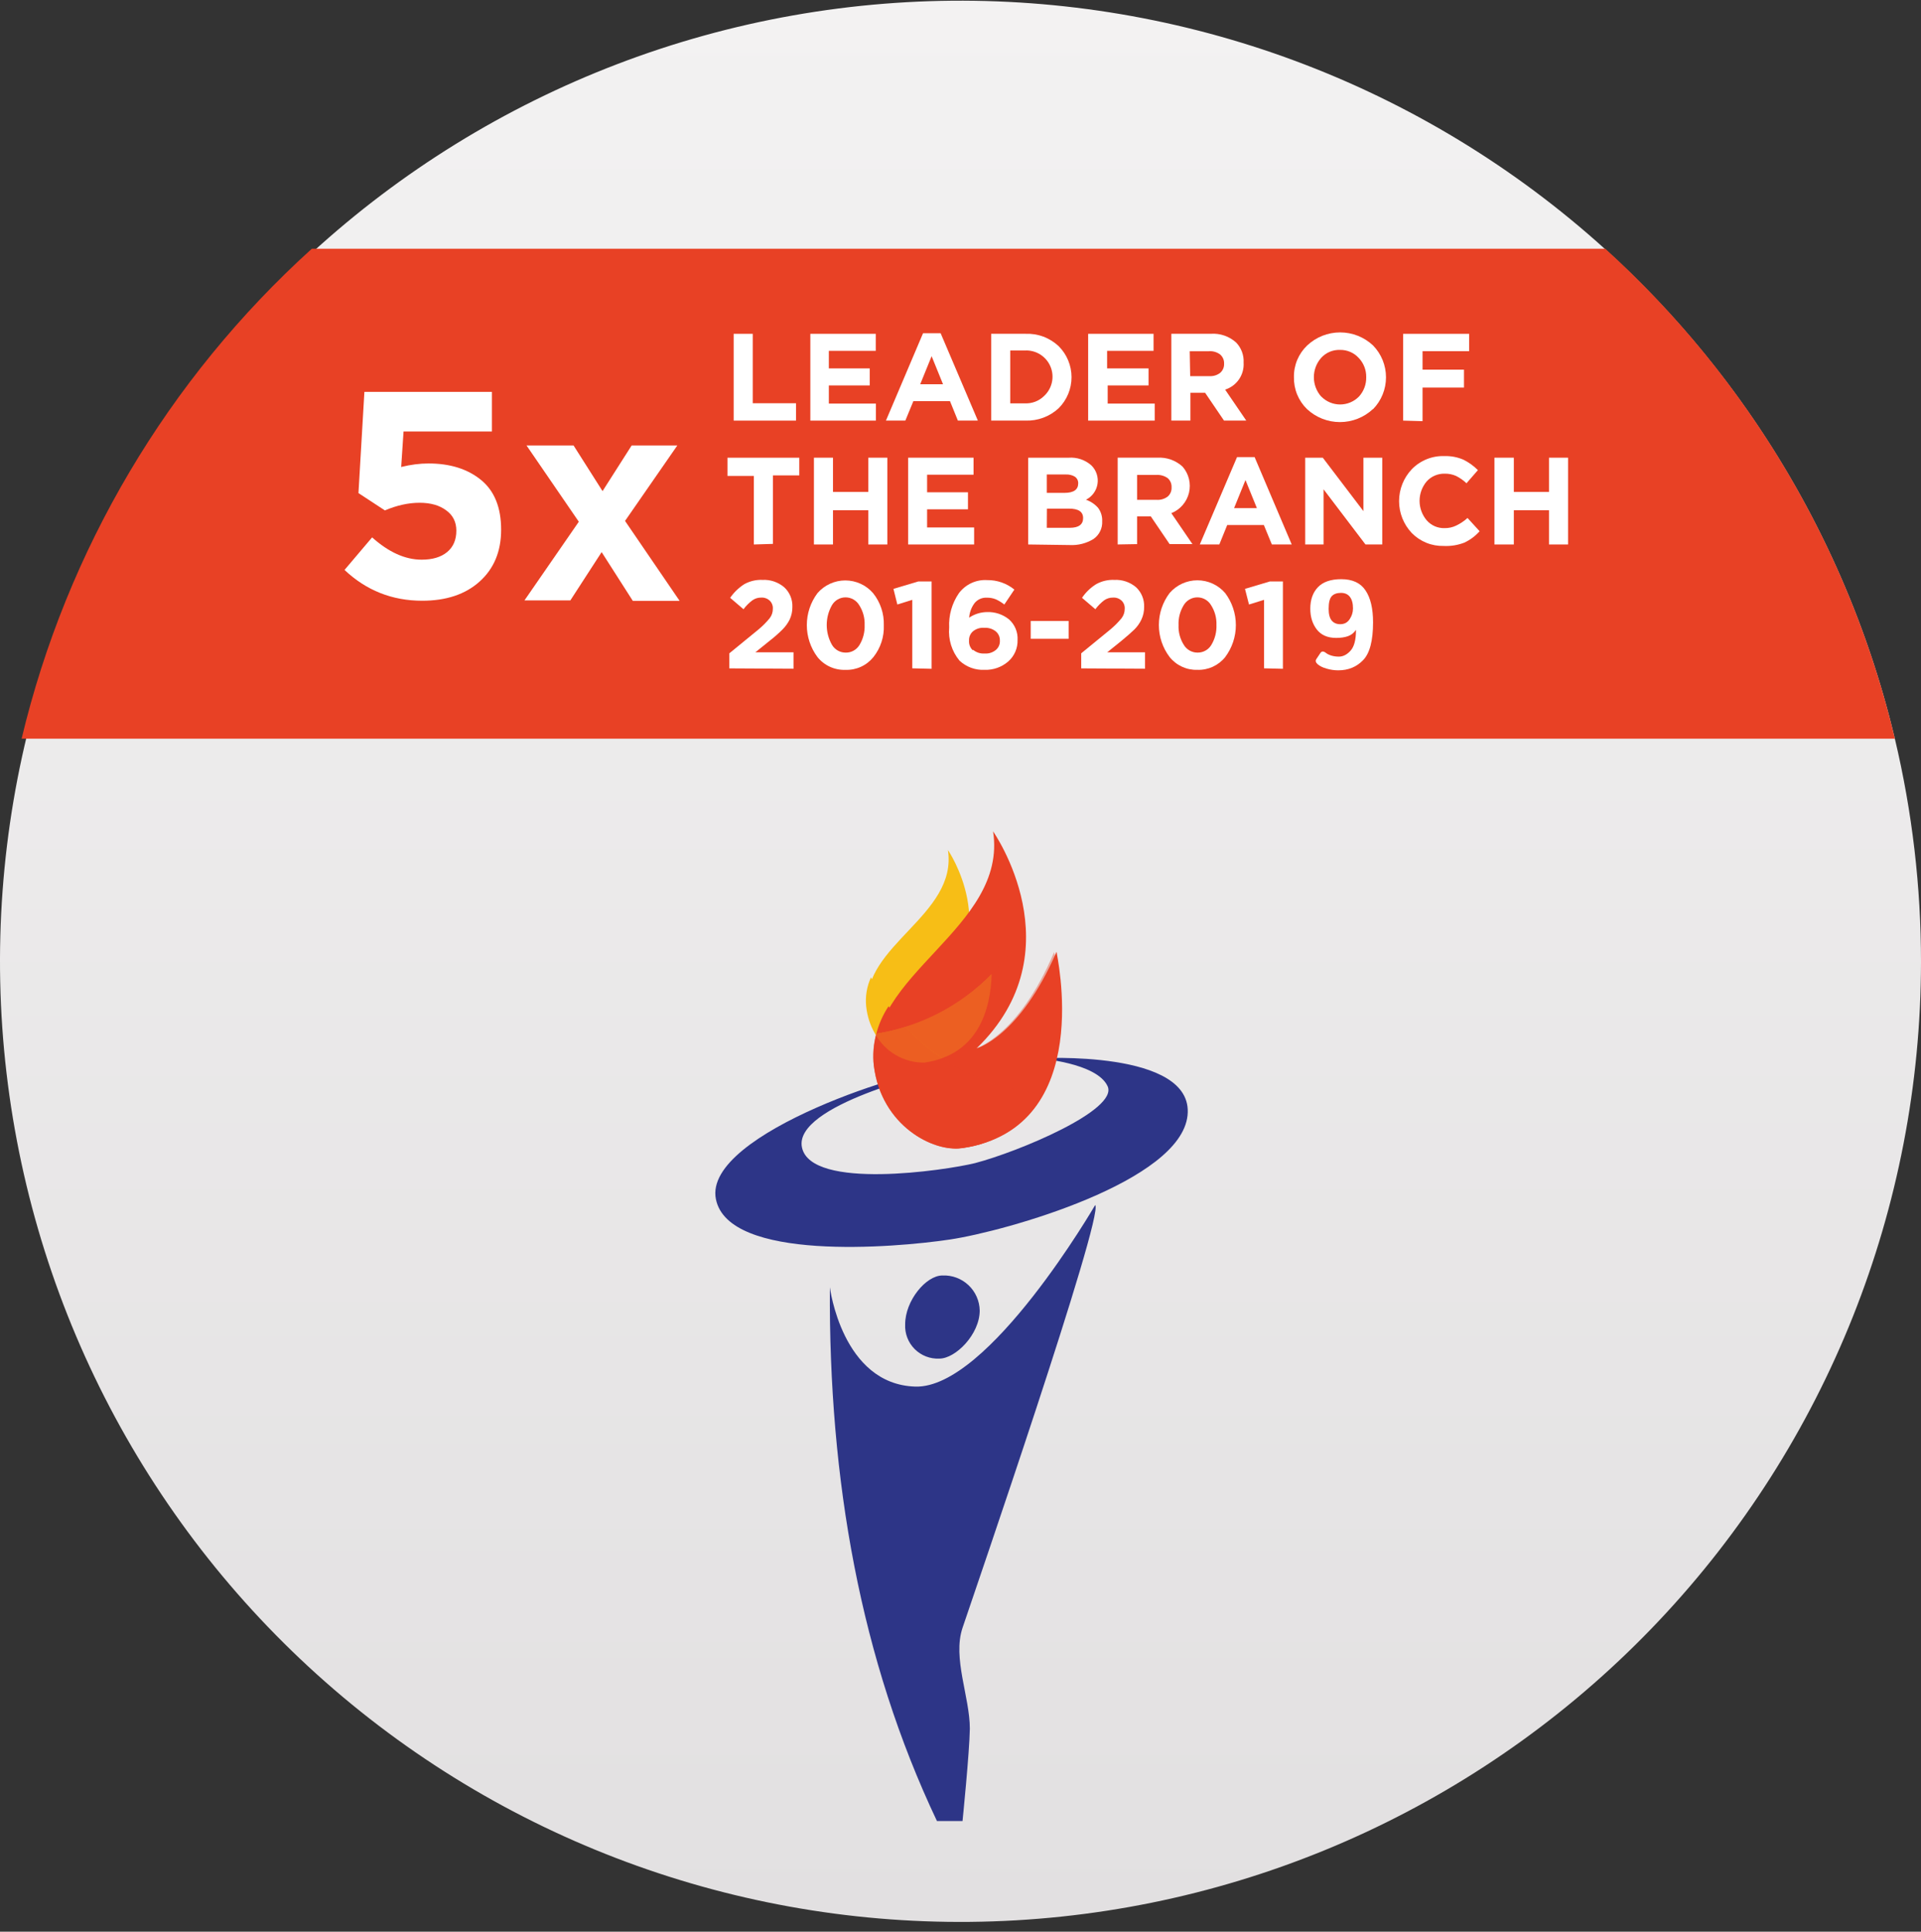 <svg width="184" height="185" viewBox="0 0 184 185" fill="none" xmlns="http://www.w3.org/2000/svg">
<rect x="0" y="0" width="184" height="185" fill="#333333" stroke="none"/>
<path d="M184 92.159C183.976 115.624 174.987 138.194 158.872 155.25C142.756 172.306 120.733 182.56 97.307 183.913C73.88 185.267 50.822 177.618 32.85 162.531C14.877 147.444 3.349 126.06 0.623 102.754C-2.103 79.447 4.18 55.98 18.186 37.153C32.192 18.326 52.863 5.563 75.969 1.474C99.076 -2.615 122.871 2.28 142.487 15.157C162.104 28.035 176.058 47.921 181.496 70.747C183.164 77.762 184.005 84.948 184 92.159V92.159Z" fill="url(#paint0_linear_301_360)"/>
<path d="M89.744 102.625C89.744 102.625 75.922 105.818 76.818 109.908C77.715 113.998 90.531 112.095 93.386 111.395C97.563 110.302 107.121 106.31 106.093 104.036C105.065 101.761 99.4 101.357 99.4 101.357C99.4 101.357 114.414 100.471 113.747 106.824C113.08 113.178 96.382 117.902 90.98 118.711C85.578 119.52 69.776 120.811 68.573 114.851C67.272 108.443 88.487 101.958 89.744 102.625Z" fill="#2D3587"/>
<path d="M104.901 115.408C104.901 115.408 94.688 133.014 87.667 132.796C80.646 132.577 79.487 123.282 79.487 123.282C79.378 141.752 82.418 158.953 89.745 174.405H92.194C92.194 174.405 92.861 167.844 92.894 165.558C92.894 162.518 91.221 158.8 92.194 155.902C93.167 153.004 105.776 116.381 104.901 115.408Z" fill="#2D3587"/>
<path d="M93.84 125.511C93.84 127.786 91.533 130.115 89.98 130.115C89.543 130.137 89.107 130.067 88.699 129.91C88.291 129.753 87.921 129.512 87.611 129.203C87.302 128.894 87.061 128.523 86.904 128.115C86.747 127.707 86.677 127.271 86.699 126.834C86.699 124.56 88.7 122.154 90.264 122.154C90.721 122.133 91.177 122.205 91.606 122.363C92.035 122.522 92.427 122.765 92.761 123.078C93.094 123.391 93.361 123.767 93.547 124.185C93.732 124.603 93.832 125.054 93.84 125.511V125.511Z" fill="#2D3587"/>
<path d="M88.719 101.772C86.947 102.023 83.579 100.318 83.142 96.403C82.496 90.574 91.748 87.654 90.796 81.41C90.796 81.41 96.133 89.163 89.594 95.397C89.594 95.397 92.371 94.708 94.766 89.229C94.821 89.229 97.358 100.547 88.719 101.772Z" fill="#F7BE16"/>
<g style="mix-blend-mode:multiply">
<path d="M85.832 97.32C85.118 96.435 84.474 95.495 83.907 94.509C83.743 94.214 83.579 93.908 83.426 93.602C83.025 94.477 82.866 95.444 82.967 96.401C83.404 100.316 86.772 102.022 88.544 101.77C89.126 101.688 89.698 101.545 90.25 101.344C88.589 100.226 87.1 98.87 85.832 97.32V97.32Z" fill="#F7BE16"/>
</g>
<path d="M92.256 109.947C89.631 110.352 84.601 107.847 83.89 102.041C82.797 93.391 96.553 88.918 95.121 79.623C95.121 79.623 103.18 91.072 93.546 100.4C93.546 100.4 97.669 99.307 101.201 91.149C101.146 91.193 105.094 107.957 92.256 109.947Z" fill="#E84125"/>
<g style="mix-blend-mode:multiply">
<path d="M94.141 103.401C90.894 102.122 88.032 100.028 85.83 97.32C85.575 97.014 85.334 96.697 85.108 96.369C84.001 98.043 83.503 100.047 83.698 102.045C84.408 107.851 89.45 110.356 92.074 109.951C93.69 109.776 95.239 109.21 96.586 108.301C97.934 107.392 99.039 106.168 99.805 104.735C97.862 104.568 95.954 104.119 94.141 103.401V103.401Z" fill="#E84125"/>
</g>
<g style="mix-blend-mode:multiply" opacity="0.4">
<path d="M83.886 99.004H83.82C84.284 99.849 84.969 100.551 85.801 101.037C86.633 101.522 87.581 101.772 88.544 101.76C93.717 101.017 94.887 96.653 94.985 93.285C91.997 96.335 88.104 98.341 83.886 99.004V99.004Z" fill="#F7BE16"/>
</g>
<g style="mix-blend-mode:multiply" opacity="0.4">
<path d="M86.729 98.357C85.8 98.649 84.849 98.869 83.886 99.013H83.82C84.284 99.858 84.969 100.56 85.801 101.046C86.633 101.531 87.581 101.781 88.544 101.769C89.126 101.687 89.698 101.544 90.25 101.343C88.969 100.482 87.788 99.48 86.729 98.357V98.357Z" fill="#F7BE16"/>
</g>
<g style="mix-blend-mode:multiply" opacity="0.4">
<path d="M93.354 100.447C94.904 99.038 96.131 97.309 96.948 95.379C97.766 93.45 98.155 91.366 98.089 89.272C96.591 91.833 94.546 94.033 92.1 95.713C89.654 97.394 86.867 98.514 83.939 98.993C83.654 99.984 83.572 101.021 83.698 102.044C84.409 107.851 89.45 110.355 92.075 109.95C104.902 107.96 100.965 91.196 100.965 91.196C97.488 99.387 93.354 100.447 93.354 100.447Z" fill="#E84125"/>
</g>
<g style="mix-blend-mode:multiply" opacity="0.4">
<path d="M86.727 98.357C85.814 98.639 84.882 98.855 83.939 99.003C83.654 99.993 83.572 101.031 83.698 102.054C84.409 107.86 89.45 110.365 92.075 109.96C93.691 109.785 95.239 109.219 96.587 108.31C97.934 107.401 99.039 106.177 99.806 104.744C97.863 104.577 95.955 104.127 94.141 103.41C91.326 102.295 88.794 100.57 86.727 98.357V98.357Z" fill="#E84125"/>
</g>
<path d="M181.499 70.746H2.07C6.388 52.658 16.079 36.3 29.868 23.822H153.756C167.525 36.307 177.196 52.664 181.499 70.746Z" fill="#E84125"/>
<path d="M70.273 40.282V31.971H72.1V38.619H76.244V40.282H70.273Z" fill="white"/>
<path d="M77.617 40.282V31.971H83.883V33.6H79.389V35.284H83.304V36.913H79.389V38.652H83.894V40.282H77.617Z" fill="white"/>
<path d="M84.859 40.28L88.413 31.914H90.097L93.662 40.28H91.749L90.994 38.421H87.484L86.718 40.28H84.859ZM88.14 36.802H90.327L89.234 34.112L88.14 36.802Z" fill="white"/>
<path d="M94.938 40.28V31.969H98.218C98.8 31.944 99.382 32.035 99.928 32.238C100.475 32.441 100.975 32.751 101.4 33.15C101.792 33.54 102.102 34.004 102.314 34.514C102.526 35.025 102.635 35.572 102.635 36.124C102.635 36.677 102.526 37.224 102.314 37.735C102.102 38.245 101.792 38.709 101.4 39.099C100.538 39.898 99.393 40.323 98.218 40.28H94.938ZM96.764 38.629H98.174C98.508 38.644 98.841 38.59 99.153 38.472C99.465 38.353 99.75 38.172 99.99 37.94C100.373 37.591 100.64 37.133 100.753 36.627C100.867 36.121 100.821 35.592 100.622 35.114C100.423 34.635 100.081 34.229 99.643 33.952C99.205 33.675 98.692 33.54 98.174 33.566H96.764V38.629Z" fill="white"/>
<path d="M104.227 40.282V31.971H110.493V33.6H106.042V35.284H110.011V36.913H106.097V38.652H110.602V40.282H104.227Z" fill="white"/>
<path d="M112.195 40.277V31.966H115.99C116.429 31.937 116.869 31.997 117.284 32.142C117.699 32.286 118.081 32.513 118.407 32.808C118.65 33.063 118.839 33.366 118.962 33.697C119.084 34.028 119.137 34.38 119.117 34.733C119.153 35.299 118.998 35.861 118.677 36.329C118.356 36.797 117.887 37.143 117.346 37.313L119.369 40.277H117.237L115.432 37.62H114.022V40.277H112.195ZM114 36.023H115.848C116.218 36.046 116.583 35.933 116.876 35.706C116.999 35.597 117.097 35.462 117.162 35.311C117.226 35.16 117.255 34.995 117.247 34.831C117.256 34.664 117.225 34.497 117.159 34.344C117.093 34.19 116.992 34.054 116.865 33.945C116.55 33.713 116.161 33.604 115.771 33.639H113.956L114 36.023Z" fill="white"/>
<path d="M131.506 39.176C130.649 39.978 129.519 40.424 128.345 40.424C127.172 40.424 126.042 39.978 125.185 39.176C124.78 38.78 124.46 38.304 124.245 37.78C124.031 37.255 123.927 36.692 123.938 36.125C123.927 35.558 124.034 34.995 124.252 34.471C124.471 33.948 124.796 33.476 125.207 33.085C126.061 32.281 127.189 31.834 128.362 31.834C129.534 31.834 130.663 32.281 131.517 33.085C132.312 33.902 132.756 34.996 132.756 36.136C132.756 37.276 132.312 38.37 131.517 39.187L131.506 39.176ZM126.563 37.984C126.798 38.222 127.078 38.412 127.387 38.541C127.696 38.67 128.027 38.737 128.362 38.737C128.697 38.737 129.028 38.67 129.337 38.541C129.646 38.412 129.926 38.222 130.161 37.984C130.626 37.479 130.877 36.812 130.861 36.125C130.868 35.785 130.808 35.446 130.684 35.129C130.56 34.812 130.375 34.522 130.139 34.277C129.912 34.029 129.634 33.832 129.325 33.7C129.015 33.568 128.682 33.504 128.345 33.511C128.01 33.5 127.675 33.561 127.366 33.691C127.056 33.822 126.778 34.018 126.552 34.266C126.097 34.778 125.846 35.44 125.846 36.125C125.846 36.81 126.097 37.472 126.552 37.984H126.563Z" fill="white"/>
<path d="M134.398 40.282V31.971H140.719V33.633H136.257V35.404H140.227V37.121H136.257V40.336L134.398 40.282Z" fill="white"/>
<path d="M72.206 52.145V45.584H69.68V43.834H76.558V45.529H74.032V52.09L72.206 52.145Z" fill="white"/>
<path d="M77.961 52.145V43.834H79.787V47.115H83.166V43.834H84.992V52.145H83.166V48.864H79.787V52.145H77.961Z" fill="white"/>
<path d="M86.984 52.145V43.834H93.25V45.463H88.8V47.147H92.715V48.777H88.8V50.516H93.305V52.145H86.984Z" fill="white"/>
<path d="M98.484 52.145V43.835H102.356C102.751 43.805 103.149 43.855 103.525 43.983C103.901 44.111 104.247 44.313 104.543 44.578C104.773 44.807 104.946 45.087 105.047 45.396C105.147 45.704 105.173 46.033 105.122 46.353C105.071 46.674 104.944 46.978 104.752 47.239C104.56 47.501 104.308 47.714 104.018 47.859C104.465 48.013 104.864 48.281 105.177 48.635C105.455 49.006 105.594 49.463 105.571 49.926C105.588 50.256 105.521 50.585 105.376 50.881C105.23 51.178 105.011 51.433 104.739 51.621C104.057 52.039 103.264 52.241 102.465 52.2L98.484 52.145ZM100.267 47.203H101.951C102.837 47.203 103.274 46.897 103.274 46.295C103.279 46.172 103.254 46.05 103.201 45.939C103.147 45.829 103.067 45.733 102.968 45.661C102.698 45.5 102.385 45.424 102.071 45.442H100.267V47.203ZM100.267 50.549H102.454C103.318 50.549 103.744 50.232 103.744 49.62C103.744 49.007 103.296 48.712 102.388 48.712H100.278L100.267 50.549Z" fill="white"/>
<path d="M107.055 52.143V43.833H110.849C111.289 43.805 111.729 43.867 112.144 44.013C112.56 44.16 112.941 44.388 113.266 44.685C113.562 45.024 113.773 45.428 113.881 45.864C113.988 46.301 113.99 46.757 113.885 47.194C113.78 47.631 113.571 48.036 113.277 48.376C112.983 48.716 112.612 48.98 112.194 49.147L114.217 52.111H112.03L110.226 49.453H108.914V52.111L107.055 52.143ZM108.914 47.868H110.762C111.153 47.902 111.543 47.789 111.855 47.55C111.977 47.441 112.073 47.306 112.135 47.154C112.198 47.003 112.225 46.839 112.216 46.676C112.226 46.51 112.197 46.343 112.133 46.19C112.068 46.036 111.97 45.9 111.844 45.79C111.525 45.567 111.14 45.459 110.751 45.484H108.914V47.868Z" fill="white"/>
<path d="M114.922 52.143L118.487 43.777H120.171L123.725 52.143H121.822L121.057 50.284H117.546L116.792 52.143H114.922ZM118.203 48.666H120.39L119.296 45.975L118.203 48.666Z" fill="white"/>
<path d="M125.016 52.145V43.834H126.7L130.593 48.952V43.834H132.397V52.145H130.79L126.776 46.863V52.145H125.016Z" fill="white"/>
<path d="M138.278 52.286C137.712 52.3 137.149 52.198 136.625 51.985C136.1 51.773 135.624 51.455 135.227 51.051C134.444 50.226 134.008 49.132 134.008 47.994C134.008 46.857 134.444 45.763 135.227 44.938C135.63 44.522 136.116 44.195 136.653 43.979C137.189 43.762 137.765 43.66 138.344 43.68C138.967 43.66 139.586 43.775 140.159 44.019C140.679 44.274 141.152 44.614 141.559 45.025L140.465 46.283C140.17 46.002 139.834 45.766 139.47 45.583C139.126 45.431 138.753 45.356 138.377 45.364C138.052 45.356 137.73 45.419 137.432 45.547C137.133 45.675 136.866 45.867 136.649 46.108C136.211 46.628 135.971 47.287 135.971 47.967C135.971 48.647 136.211 49.305 136.649 49.826C136.862 50.072 137.128 50.268 137.427 50.399C137.726 50.529 138.051 50.591 138.377 50.58C138.755 50.585 139.129 50.503 139.47 50.34C139.87 50.152 140.238 49.905 140.564 49.607L141.723 50.876C141.315 51.337 140.816 51.71 140.258 51.969C139.627 52.212 138.953 52.32 138.278 52.286V52.286Z" fill="white"/>
<path d="M143.141 52.145V43.834H145V47.115H148.368V43.834H150.194V52.145H148.368V48.864H145V52.145H143.141Z" fill="white"/>
<path d="M69.859 64.012V62.569L72.626 60.305C73.026 59.978 73.392 59.611 73.72 59.211C73.922 58.953 74.03 58.632 74.026 58.304C74.036 58.158 74.013 58.012 73.96 57.876C73.907 57.74 73.825 57.617 73.72 57.516C73.611 57.417 73.483 57.34 73.344 57.292C73.205 57.243 73.057 57.222 72.91 57.232C72.614 57.227 72.323 57.315 72.079 57.484C71.751 57.728 71.46 58.019 71.215 58.347L69.936 57.254C70.295 56.736 70.752 56.294 71.281 55.953C71.814 55.654 72.42 55.51 73.031 55.537C73.787 55.498 74.53 55.749 75.108 56.237C75.369 56.474 75.574 56.765 75.71 57.09C75.846 57.415 75.909 57.766 75.896 58.118C75.903 58.541 75.814 58.96 75.633 59.343C75.459 59.691 75.23 60.008 74.955 60.283C74.563 60.673 74.147 61.039 73.709 61.377L72.353 62.47H76.005V64.045L69.859 64.012Z" fill="white"/>
<path d="M83.659 62.929C83.34 63.326 82.933 63.644 82.47 63.856C82.007 64.069 81.5 64.171 80.991 64.154C80.478 64.174 79.968 64.074 79.5 63.861C79.033 63.649 78.622 63.329 78.301 62.929C77.639 62.045 77.281 60.971 77.281 59.867C77.281 58.763 77.639 57.689 78.301 56.805C78.632 56.423 79.04 56.117 79.5 55.907C79.959 55.697 80.459 55.588 80.964 55.588C81.469 55.588 81.968 55.697 82.428 55.907C82.887 56.117 83.296 56.423 83.626 56.805C84.324 57.674 84.689 58.764 84.654 59.878C84.699 60.981 84.346 62.064 83.659 62.929V62.929ZM79.69 61.759C79.826 61.988 80.02 62.177 80.252 62.308C80.484 62.438 80.747 62.505 81.013 62.502C81.277 62.506 81.537 62.44 81.767 62.311C81.997 62.182 82.19 61.996 82.325 61.77C82.673 61.194 82.844 60.528 82.817 59.856C82.843 59.188 82.663 58.528 82.303 57.964C82.169 57.736 81.977 57.546 81.747 57.413C81.517 57.281 81.257 57.211 80.991 57.21C80.728 57.21 80.47 57.278 80.242 57.408C80.013 57.539 79.823 57.727 79.69 57.953C79.36 58.533 79.187 59.189 79.187 59.856C79.187 60.523 79.36 61.179 79.69 61.759V61.759Z" fill="white"/>
<path d="M87.382 64.007V57.446L85.95 57.895L85.578 56.396L87.962 55.685H89.231V64.051L87.382 64.007Z" fill="white"/>
<path d="M94.305 64.152C93.866 64.174 93.426 64.106 93.013 63.954C92.599 63.802 92.221 63.568 91.9 63.266C91.168 62.38 90.814 61.24 90.915 60.095C90.857 58.929 91.183 57.776 91.845 56.814C92.157 56.396 92.568 56.062 93.042 55.842C93.515 55.622 94.036 55.524 94.557 55.557C95.504 55.544 96.425 55.866 97.16 56.465L96.197 57.897C95.946 57.696 95.671 57.527 95.377 57.394C95.099 57.284 94.801 57.232 94.502 57.241C94.281 57.231 94.062 57.274 93.86 57.365C93.659 57.456 93.482 57.594 93.343 57.766C93.043 58.17 92.865 58.652 92.829 59.155C93.336 58.811 93.934 58.625 94.546 58.619C95.307 58.591 96.053 58.84 96.646 59.319C96.923 59.565 97.141 59.872 97.282 60.214C97.425 60.557 97.487 60.928 97.466 61.298C97.477 61.685 97.402 62.071 97.247 62.426C97.092 62.781 96.861 63.098 96.569 63.354C95.942 63.896 95.134 64.181 94.305 64.152V64.152ZM93.212 62.238C93.518 62.49 93.91 62.616 94.305 62.588C94.702 62.619 95.094 62.493 95.399 62.238C95.526 62.128 95.625 61.989 95.69 61.834C95.754 61.678 95.782 61.51 95.771 61.342C95.776 61.175 95.743 61.01 95.675 60.859C95.607 60.707 95.505 60.573 95.377 60.467C95.068 60.221 94.678 60.1 94.284 60.128C93.889 60.092 93.495 60.214 93.19 60.467C93.065 60.577 92.966 60.713 92.902 60.867C92.837 61.02 92.809 61.186 92.818 61.353C92.805 61.522 92.829 61.692 92.89 61.851C92.951 62.01 93.046 62.154 93.168 62.271L93.212 62.238Z" fill="white"/>
<path d="M98.727 61.179V59.473H102.357V61.179H98.727Z" fill="white"/>
<path d="M103.562 64.012V62.569L106.329 60.305C106.729 59.978 107.095 59.611 107.423 59.211C107.625 58.953 107.733 58.632 107.729 58.304C107.739 58.158 107.716 58.012 107.663 57.876C107.611 57.74 107.528 57.617 107.423 57.516C107.314 57.417 107.186 57.34 107.047 57.292C106.908 57.243 106.761 57.222 106.613 57.232C106.313 57.226 106.019 57.314 105.771 57.484C105.447 57.729 105.16 58.02 104.918 58.347L103.639 57.254C103.992 56.731 104.45 56.288 104.984 55.953C105.517 55.654 106.123 55.51 106.734 55.537C107.49 55.498 108.233 55.749 108.811 56.237C109.069 56.476 109.271 56.768 109.405 57.093C109.539 57.417 109.602 57.767 109.588 58.118C109.596 58.541 109.506 58.96 109.325 59.343C109.159 59.692 108.933 60.011 108.658 60.283C108.374 60.56 107.959 60.925 107.412 61.377L106.056 62.47H109.675V64.045L103.562 64.012Z" fill="white"/>
<path d="M117.358 62.928C117.039 63.325 116.631 63.642 116.168 63.855C115.705 64.068 115.199 64.169 114.689 64.152C114.182 64.168 113.678 64.065 113.217 63.853C112.756 63.64 112.35 63.324 112.032 62.928C111.362 62.045 111 60.968 111 59.86C111 58.752 111.362 57.675 112.032 56.793C112.362 56.411 112.77 56.105 113.228 55.895C113.687 55.685 114.185 55.576 114.689 55.576C115.194 55.576 115.692 55.685 116.151 55.895C116.609 56.105 117.017 56.411 117.347 56.793C118.014 57.678 118.375 58.757 118.375 59.866C118.375 60.974 118.014 62.053 117.347 62.938L117.358 62.928ZM113.388 61.758C113.524 61.986 113.718 62.176 113.95 62.306C114.182 62.437 114.445 62.504 114.711 62.501C114.975 62.504 115.235 62.438 115.465 62.31C115.695 62.181 115.888 61.995 116.024 61.768C116.372 61.193 116.543 60.527 116.516 59.855C116.541 59.187 116.362 58.526 116.002 57.963C115.868 57.734 115.676 57.544 115.446 57.412C115.216 57.279 114.955 57.21 114.689 57.21C114.424 57.21 114.163 57.279 113.933 57.412C113.703 57.544 113.511 57.734 113.377 57.963C113.028 58.534 112.856 59.197 112.885 59.866C112.856 60.533 113.032 61.193 113.388 61.758V61.758Z" fill="white"/>
<path d="M121.076 64.007V57.446L119.633 57.895L119.25 56.396L121.634 55.685H122.881V64.051L121.076 64.007Z" fill="white"/>
<path d="M125.504 58.293C125.504 57.434 125.748 56.748 126.236 56.236C126.725 55.725 127.471 55.469 128.475 55.469C129.545 55.469 130.318 55.828 130.795 56.547C131.275 57.262 131.516 58.279 131.516 59.6C131.516 61.361 131.199 62.568 130.566 63.221C129.938 63.873 129.143 64.199 128.182 64.199C127.807 64.199 127.434 64.144 127.062 64.035C126.691 63.93 126.406 63.789 126.207 63.613C126.02 63.445 125.979 63.281 126.084 63.121L126.471 62.541C126.596 62.35 126.777 62.35 127.016 62.541C127.133 62.635 127.303 62.717 127.525 62.787C127.752 62.853 127.988 62.887 128.234 62.887C128.645 62.887 129.021 62.695 129.365 62.312C129.709 61.926 129.881 61.272 129.881 60.35H129.857C129.682 60.615 129.438 60.807 129.125 60.924C128.812 61.037 128.432 61.094 127.982 61.094C127.166 61.094 126.549 60.826 126.131 60.291C125.713 59.752 125.504 59.086 125.504 58.293ZM127.262 58.305C127.262 58.82 127.359 59.195 127.555 59.43C127.75 59.664 128.023 59.781 128.375 59.781C128.762 59.781 129.061 59.623 129.271 59.307C129.486 58.99 129.594 58.643 129.594 58.264C129.594 57.787 129.496 57.422 129.301 57.168C129.105 56.91 128.82 56.781 128.445 56.781C128.047 56.781 127.75 56.889 127.555 57.103C127.359 57.318 127.262 57.719 127.262 58.305Z" fill="white"/>
<path d="M40.443 57.533C37.564 57.533 35.083 56.55 33 54.584L35.642 51.466C37.233 52.889 38.814 53.601 40.386 53.601C41.428 53.601 42.242 53.357 42.83 52.87C43.417 52.383 43.71 51.7 43.71 50.82C43.71 49.996 43.388 49.35 42.744 48.882C42.1 48.395 41.248 48.151 40.188 48.151C39.127 48.151 38.019 48.395 36.864 48.882L34.335 47.224L34.903 37.533H47.119V41.325H38.653L38.426 44.724C39.335 44.499 40.206 44.387 41.04 44.387C43.104 44.387 44.78 44.911 46.068 45.96C47.356 47.009 48 48.601 48 50.736C48 52.814 47.309 54.471 45.926 55.707C44.562 56.925 42.735 57.533 40.443 57.533Z" fill="white"/>
<path d="M50.234 57.502L55.44 49.967L50.431 42.662H54.937L57.714 47.036L60.503 42.662H64.877L59.868 49.89L65.096 57.545H60.612L57.627 52.876L54.63 57.502H50.234Z" fill="white"/>
<defs>
<linearGradient id="paint0_linear_301_360" x1="91.781" y1="184.377" x2="91.781" y2="-0.06" gradientUnits="userSpaceOnUse">
<stop stop-color="#E2E0E1"/>
<stop offset="1" stop-color="#F3F2F2"/>
</linearGradient>
</defs>
</svg>
